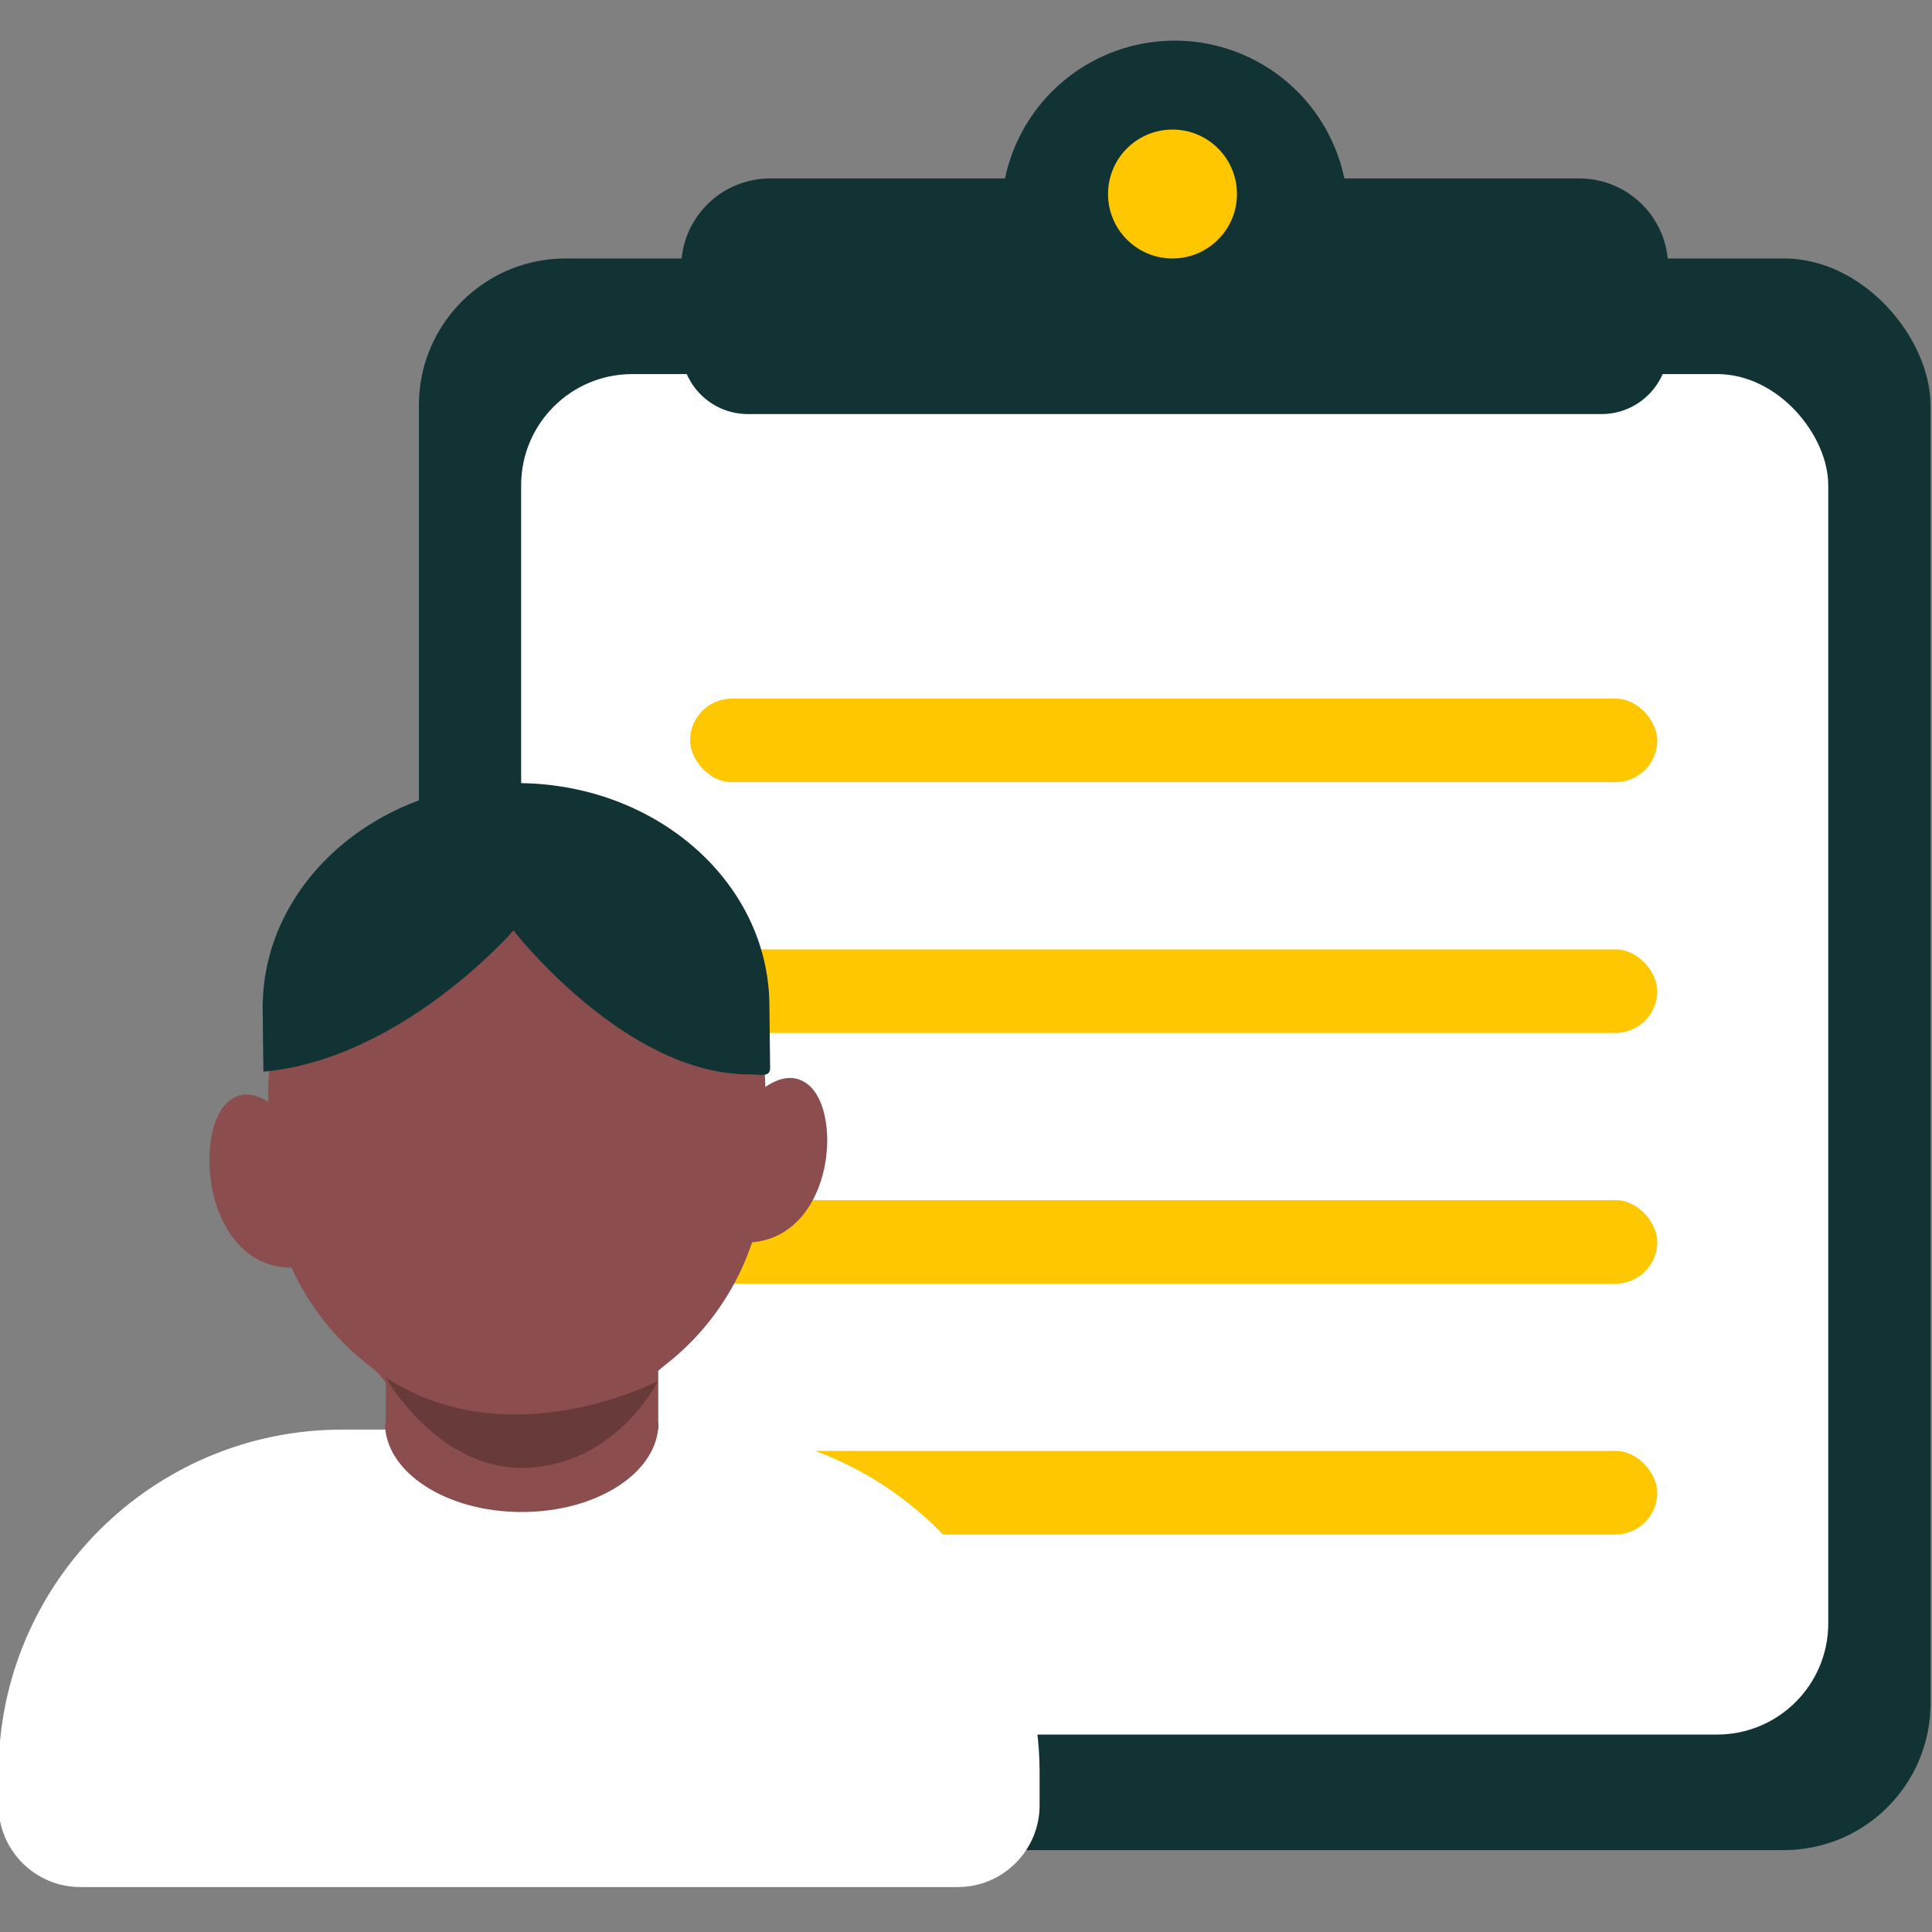<svg width="50" height="50" viewBox="0 0 50 50" fill="none" xmlns="http://www.w3.org/2000/svg">
<rect x="0" y="0" width="50" height="50" fill="#808080" stroke="none"/>
<g clip-path="url(#clip0_3169_777)">
<rect x="10.841" y="6.689" width="39.121" height="41.192" rx="3.797" fill="#123333"/>
<rect x="13.487" y="9.681" width="33.828" height="35.209" rx="2.877" fill="white"/>
<rect x="17.859" y="18.08" width="25.031" height="2.163" rx="1.082" fill="#FFC700"/>
<rect x="17.859" y="24.57" width="25.031" height="2.163" rx="1.082" fill="#FFC700"/>
<rect x="17.859" y="31.059" width="25.031" height="2.163" rx="1.082" fill="#FFC700"/>
<rect x="17.859" y="37.549" width="25.031" height="2.163" rx="1.082" fill="#FFC700"/>
<path d="M30.401 1.051C31.591 1.051 32.733 1.524 33.575 2.365C34.196 2.987 34.615 3.772 34.792 4.618H40.871C42.142 4.618 43.173 5.648 43.173 6.919V8.99C43.173 9.944 42.4 10.716 41.447 10.716H19.355C18.402 10.716 17.629 9.943 17.629 8.99V6.919C17.629 5.648 18.66 4.618 19.931 4.618H26.009C26.187 3.771 26.607 2.987 27.228 2.365C28.07 1.524 29.211 1.051 30.401 1.051Z" fill="#123333"/>
<circle cx="30.344" cy="5.021" r="1.668" fill="#FFC700"/>
<g clip-path="url(#clip1_3169_777)">
<path d="M9.985 35.478V37.456H17.035V35.478" fill="#8B4D4D"/>
<path d="M8.857 36.998H18.01C22.919 36.998 26.905 40.983 26.905 45.891V46.719C26.905 47.888 25.956 48.837 24.787 48.837H2.08C0.911 48.837 -0.038 47.888 -0.038 46.719V45.891C-0.038 40.983 3.948 36.998 8.857 36.998Z" fill="white"/>
<path d="M17.04 36.831C17.04 38.102 15.456 39.131 13.502 39.131C11.548 39.131 9.964 38.101 9.964 36.831" fill="#8B4D4D"/>
<path d="M18.795 29.225C18.795 29.225 19.994 27.32 20.92 28.074C21.845 28.828 21.536 32.12 19.309 32.16" fill="#8B4D4D"/>
<path d="M8.032 29.722C8.032 29.722 6.833 27.72 5.907 28.512C4.983 29.305 5.291 32.765 7.518 32.808" fill="#8B4D4D"/>
<path d="M16.333 37.086C16.333 36.397 16.656 35.754 17.198 35.339C18.781 34.122 19.808 32.181 19.808 30.038V28.249C19.808 24.656 16.927 21.742 13.375 21.742C9.822 21.742 6.943 24.656 6.943 28.249V30.038C6.943 32.183 7.97 34.122 9.552 35.339C10.093 35.754 10.418 36.397 10.418 37.086" fill="#8B4D4D"/>
<path d="M19.389 27.804C19.664 27.804 19.932 27.893 19.931 27.639C19.931 27.618 19.931 27.597 19.93 27.577L19.912 25.985C19.875 22.785 16.91 20.225 13.289 20.267C9.667 20.309 6.761 22.937 6.798 26.136C6.798 26.136 6.814 27.735 6.817 27.735C10.401 27.41 13.289 24.08 13.289 24.08C13.289 24.08 16.171 27.808 19.389 27.804Z" fill="#123333"/>
<path d="M9.986 35.656C9.986 35.656 11.371 38.113 13.678 37.985C15.985 37.857 17.028 35.742 17.028 35.742C17.028 35.742 13.206 37.743 9.986 35.654V35.656Z" fill="#683A3A"/>
</g>
</g>
<defs>
<clipPath id="clip0_3169_777">
<rect width="50" height="50" fill="white"/>
</clipPath>
<clipPath id="clip1_3169_777">
<rect width="26.943" height="28.57" fill="white" transform="translate(-0.038 20.267)"/>
</clipPath>
</defs>
</svg>
